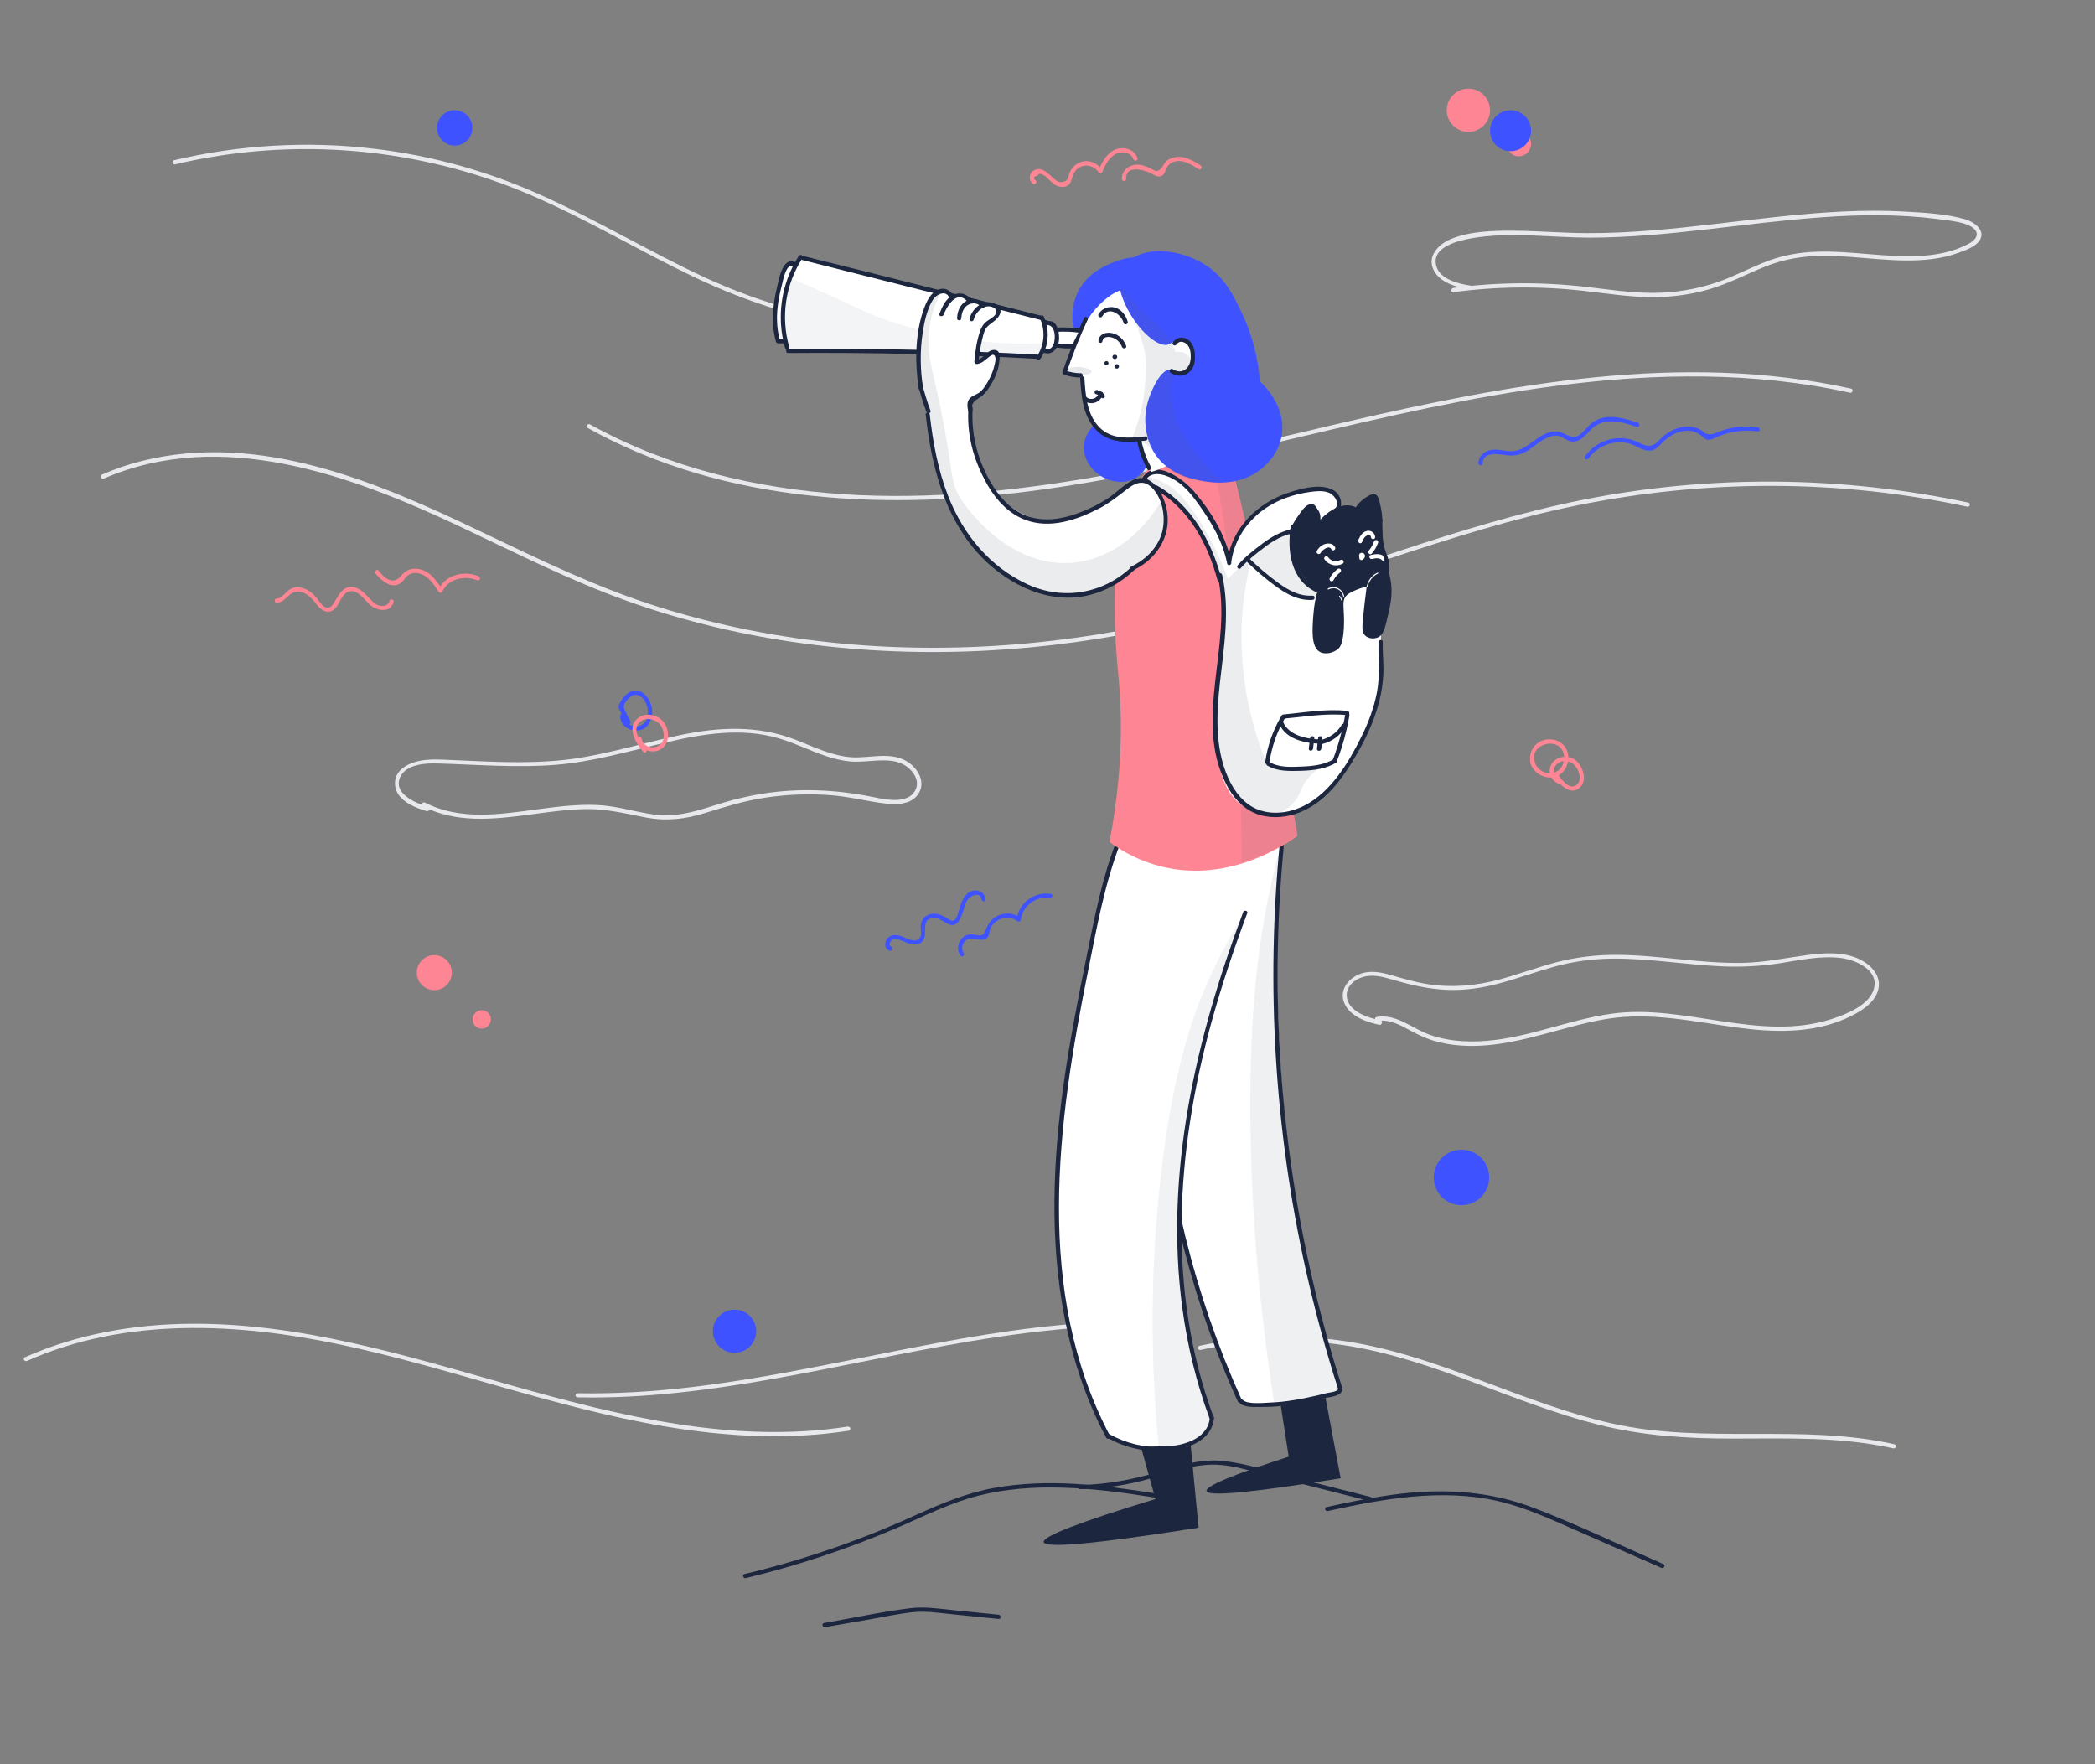 <?xml version="1.0" encoding="UTF-8"?>
<svg xmlns="http://www.w3.org/2000/svg" width="323" height="272" viewBox="0 0 323 272" fill="none">
  <rect x="0" y="0" width="323" height="272" fill="#808080" stroke="none"/>
  <g clip-path="url(#clip0_1492_116334)">
    <path d="M4.167 209.819C19.326 203.068 36.536 203.939 52.438 207.293C69.255 210.842 85.44 217.026 102.41 219.9C111.811 221.49 121.409 222.056 130.875 220.576C131.29 220.51 131.115 219.879 130.701 219.944C113.12 222.666 95.539 218.311 78.722 213.564C62.624 209.013 46.33 203.961 29.404 204.092C20.635 204.157 11.888 205.681 3.839 209.252C3.447 209.427 3.774 209.993 4.167 209.819Z" fill="#E8E9EC"></path>
    <path d="M89.061 215.437C109.608 215.85 129.501 210.167 149.591 206.792C155.458 205.812 161.369 205.028 167.324 204.636C167.739 204.614 167.739 203.961 167.324 203.983C146.755 205.333 126.927 211.474 106.511 213.869C100.731 214.544 94.907 214.914 89.083 214.805C88.625 214.783 88.625 215.437 89.061 215.437Z" fill="#E8E9EC"></path>
    <path d="M185.101 208.12C192.408 206.552 199.977 206.291 207.372 207.423C214.177 208.469 220.699 210.711 227.134 213.107C233.481 215.458 239.785 217.963 246.372 219.639C253.178 221.36 260.093 221.795 267.116 221.795C275.405 221.795 283.759 221.468 291.895 223.298C292.31 223.385 292.484 222.753 292.07 222.666C277.695 219.443 262.797 222.71 248.423 219.443C235.008 216.395 222.75 209.536 209.182 207.075C201.155 205.616 192.91 205.79 184.948 207.489C184.512 207.576 184.687 208.207 185.101 208.12Z" fill="#E8E9EC"></path>
    <path d="M65.961 124.394C64.085 123.828 60.399 122.282 61.773 119.669C62.754 117.796 65.677 117.644 67.488 117.709C73.595 117.883 79.703 118.406 85.81 117.905C91.547 117.426 97.022 115.793 102.606 114.486C108.277 113.136 114.276 112.156 119.99 113.811C122.499 114.53 124.833 115.728 127.298 116.555C128.475 116.947 129.697 117.252 130.94 117.382C132.424 117.535 133.907 117.317 135.368 117.252C136.873 117.187 138.422 117.23 139.709 118.123C140.887 118.929 141.868 120.453 141.105 121.868C140.014 123.915 136.83 123.349 134.997 122.957C129.566 121.825 124.091 121.476 118.573 122.217C115.65 122.609 112.792 123.327 110 124.22C106.99 125.178 104.067 126.027 100.861 125.592C97.873 125.178 95.015 124.22 91.983 124.111C88.951 123.98 85.941 124.372 82.953 124.764C77.151 125.548 70.956 126.55 65.525 123.741C65.154 123.545 64.827 124.111 65.197 124.307C70.28 126.942 76.016 126.332 81.513 125.614C84.392 125.222 87.293 124.808 90.216 124.743C93.423 124.677 96.411 125.418 99.53 126.027C102.715 126.637 105.594 126.31 108.692 125.352C111.767 124.394 114.799 123.458 117.984 122.979C121.277 122.478 124.615 122.347 127.93 122.587C130.875 122.783 133.689 123.567 136.59 123.893C138.313 124.089 140.516 124.024 141.585 122.413C142.806 120.562 141.497 118.406 139.818 117.382C137.266 115.836 134.103 116.925 131.333 116.751C128.279 116.555 125.465 115.14 122.652 114.051C116.806 111.786 110.829 112.069 104.787 113.354C98.396 114.704 92.179 116.773 85.636 117.295C81.862 117.6 78.045 117.535 74.271 117.382C72.308 117.295 70.323 117.208 68.36 117.121C67.139 117.078 65.939 117.056 64.739 117.295C62.885 117.666 60.769 118.754 60.9 120.954C61.053 123.371 63.845 124.481 65.808 125.069C66.179 125.156 66.353 124.525 65.961 124.394Z" fill="#E8E9EC"></path>
    <path d="M226.937 44.065C225.061 43.804 221.986 43.129 221.441 40.995C220.655 38.033 224.887 37.097 226.937 36.727C232.936 35.703 239.087 36.64 245.129 36.64C257.104 36.618 268.905 34.353 280.814 33.504C286.769 33.069 292.767 33.003 298.7 33.765C300.053 33.94 301.471 34.07 302.779 34.462C303.325 34.615 303.935 34.876 304.35 35.268C305.353 36.248 304.372 37.141 303.456 37.62C301.1 38.861 298.417 39.362 295.778 39.471C290.499 39.71 285.242 38.621 279.963 38.817C277.499 38.904 275.077 39.318 272.744 40.167C270.017 41.169 267.487 42.584 264.738 43.521C261.554 44.609 258.195 45.154 254.814 45.154C251.389 45.154 248.008 44.631 244.627 44.239C237.778 43.455 230.907 43.477 224.08 44.392C223.665 44.457 223.665 45.11 224.08 45.045C230.754 44.152 237.516 44.087 244.213 44.849C247.528 45.219 250.844 45.742 254.203 45.807C257.3 45.873 260.419 45.48 263.408 44.631C266.462 43.76 269.254 42.258 272.198 41.082C275.056 39.95 278 39.449 281.054 39.449C286.682 39.405 292.331 40.668 297.959 39.928C299.333 39.754 300.664 39.449 301.972 38.97C302.976 38.599 304.328 38.142 305.048 37.293C306.4 35.66 304.437 34.223 302.976 33.809C300.096 32.96 296.846 32.807 293.858 32.633C290.608 32.437 287.358 32.459 284.108 32.611C270.955 33.243 257.955 35.986 244.758 35.943C241.006 35.943 237.255 35.595 233.503 35.573C230.318 35.551 226.676 35.616 223.687 36.858C221.811 37.641 219.979 39.471 221.026 41.626C222.008 43.651 224.778 44.348 226.785 44.631C227.177 44.762 227.352 44.13 226.937 44.065Z" fill="#E8E9EC"></path>
    <path d="M15.988 73.788C34.18 65.906 54.117 73.266 70.89 81.17C79.441 85.198 87.861 89.51 96.782 92.689C105.529 95.803 114.624 97.959 123.851 99.2C142.37 101.704 161.325 100.594 179.538 96.522C198.624 92.254 216.707 84.502 235.64 79.646C255.337 74.594 275.928 73.505 296.017 76.75C298.46 77.142 300.881 77.599 303.303 78.121C303.717 78.209 303.892 77.577 303.477 77.49C283.977 73.353 263.713 73.157 244.169 77.033C224.625 80.909 206.237 88.835 187.064 93.996C168.458 99.004 149.023 101.029 129.806 99.222C120.252 98.329 110.785 96.478 101.624 93.604C92.158 90.642 83.28 86.331 74.359 82.063C58.239 74.333 40.047 66.493 21.812 71.088C19.697 71.611 17.668 72.329 15.661 73.2C15.29 73.396 15.617 73.962 15.988 73.788Z" fill="#E8E9EC"></path>
    <path d="M90.632 65.993C111.942 77.861 137.31 78.753 160.955 75.443C187.719 71.698 213.501 62.879 240.309 59.439C255.229 57.522 270.454 57.283 285.221 60.549C285.635 60.636 285.81 60.005 285.395 59.918C259.286 54.169 232.5 59.243 206.936 65.187C181.742 71.045 156.265 77.882 130.156 76.206C116.523 75.335 102.956 72.09 90.959 65.427C90.61 65.209 90.283 65.775 90.632 65.993Z" fill="#E8E9EC"></path>
    <path d="M27.004 25.338C45.327 20.983 64.871 22.703 82.146 30.216C90.631 33.896 98.593 38.686 106.925 42.671C115.323 46.678 124.092 49.443 133.34 50.685C143.919 52.1 154.629 51.861 165.23 51.164C165.644 51.142 165.644 50.489 165.23 50.51C155.654 51.142 145.991 51.403 136.438 50.401C126.753 49.378 117.504 46.852 108.67 42.78C100.272 38.882 92.333 34.092 83.891 30.303C75.603 26.514 66.812 24.01 57.76 22.943C47.443 21.702 36.929 22.311 26.83 24.707C26.415 24.794 26.59 25.425 27.004 25.338Z" fill="#E8E9EC"></path>
    <path d="M212.847 157.318C210.927 156.926 207.786 155.946 207.634 153.573C207.546 152.114 208.768 151.047 210.055 150.655C211.604 150.154 213.239 150.611 214.745 151.047C217.493 151.853 220.263 152.506 223.142 152.615C225.825 152.724 228.486 152.332 231.082 151.635C233.874 150.895 236.601 149.893 239.371 149.109C242.294 148.282 245.282 147.846 248.336 147.802C254.16 147.715 259.918 148.761 265.72 149C268.621 149.109 271.479 148.957 274.336 148.521C277.434 148.042 280.596 147.323 283.759 147.694C286.028 147.955 289.67 149.479 288.929 152.397C288.274 154.945 284.654 156.382 282.429 157.101C271.261 160.715 259.744 154.705 248.423 156.295C241.901 157.209 235.75 159.953 229.163 160.476C226.152 160.715 223.055 160.519 220.198 159.452C217.58 158.451 215.224 156.273 212.236 156.796C211.822 156.861 211.996 157.492 212.411 157.427C214.199 157.122 215.77 157.972 217.275 158.799C218.496 159.452 219.718 160.062 221.048 160.454C223.775 161.281 226.698 161.39 229.533 161.129C235.772 160.541 241.639 158.08 247.812 157.079C254.618 155.99 261.314 157.558 268.032 158.451C273.507 159.169 279.375 159.343 284.523 157.057C286.486 156.186 289.103 154.792 289.605 152.484C290.063 150.415 288.471 148.761 286.748 147.911C284.196 146.67 281.12 146.91 278.415 147.28C275.122 147.715 271.915 148.412 268.578 148.456C262.078 148.565 255.665 147.236 249.186 147.215C246.089 147.215 243.014 147.563 240.003 148.347C237.015 149.131 234.114 150.22 231.148 151.025C227.483 152.005 223.797 152.31 220.045 151.722C218.169 151.417 216.402 150.895 214.592 150.372C213.239 149.98 211.778 149.653 210.36 149.958C208.244 150.415 206.325 152.419 207.263 154.662C208.114 156.709 210.709 157.601 212.716 158.015C213.065 158.037 213.239 157.405 212.847 157.318Z" fill="#E8E9EC"></path>
    <path d="M114.974 243.309C123.132 241.349 131.115 238.671 138.815 235.339C142.807 233.597 146.711 231.616 150.965 230.57C155.044 229.547 159.275 229.242 163.485 229.351C168.349 229.46 173.17 230.113 177.968 230.875C178.383 230.941 178.557 230.309 178.143 230.244C169.963 228.959 161.544 227.914 153.32 229.394C149.089 230.157 145.206 231.768 141.323 233.532C137.245 235.383 133.122 237.059 128.89 238.54C124.266 240.151 119.576 241.545 114.799 242.677C114.385 242.764 114.56 243.396 114.974 243.309Z" fill="#1C263F"></path>
    <path d="M166.517 229.591C170.182 229.504 173.803 228.981 177.336 227.957C180.935 226.934 184.491 225.497 188.308 225.867C190.249 226.041 192.147 226.586 194.023 227.065C195.986 227.566 197.927 228.066 199.89 228.567C203.664 229.525 207.416 230.483 211.189 231.441C211.604 231.55 211.778 230.919 211.364 230.81C207.459 229.808 203.555 228.828 199.65 227.827C196.073 226.912 192.409 225.693 188.744 225.257C185.145 224.844 181.742 225.954 178.34 226.999C174.479 228.175 170.552 228.85 166.539 228.959C166.103 228.937 166.103 229.591 166.517 229.591Z" fill="#1C263F"></path>
    <path d="M204.71 232.966C213.283 231.071 222.291 229.438 230.994 231.441C235.313 232.443 239.37 234.359 243.406 236.123C247.637 237.996 251.891 239.847 256.122 241.719C256.515 241.894 256.842 241.327 256.45 241.153C249.819 238.235 243.253 235.078 236.491 232.487C229.947 229.982 223.142 229.482 216.205 230.266C212.279 230.723 208.375 231.485 204.514 232.356C204.121 232.421 204.296 233.053 204.71 232.966Z" fill="#1C263F"></path>
    <path d="M127.211 250.865C129.458 250.473 131.726 250.081 133.973 249.689C136.22 249.297 138.488 248.796 140.757 248.557C142.851 248.339 144.988 248.709 147.061 248.905C149.351 249.145 151.663 249.362 153.953 249.602C154.368 249.645 154.368 248.992 153.953 248.949C151.663 248.709 149.351 248.491 147.061 248.252C144.836 248.034 142.589 247.664 140.342 247.947C135.893 248.491 131.465 249.471 127.037 250.233C126.622 250.321 126.797 250.952 127.211 250.865Z" fill="#1C263F"></path>
    <path d="M66.965 152.658C68.458 152.658 69.669 151.449 69.669 149.958C69.669 148.467 68.458 147.258 66.965 147.258C65.471 147.258 64.26 148.467 64.26 149.958C64.26 151.449 65.471 152.658 66.965 152.658Z" fill="#FE8593"></path>
    <path d="M74.271 158.581C75.054 158.581 75.689 157.947 75.689 157.166C75.689 156.384 75.054 155.75 74.271 155.75C73.488 155.75 72.853 156.384 72.853 157.166C72.853 157.947 73.488 158.581 74.271 158.581Z" fill="#FE8593"></path>
    <path d="M226.392 20.33C228.235 20.33 229.729 18.838 229.729 16.998C229.729 15.158 228.235 13.666 226.392 13.666C224.549 13.666 223.055 15.158 223.055 16.998C223.055 18.838 224.549 20.33 226.392 20.33Z" fill="#FE8593"></path>
    <path d="M234.157 24.097C235.206 24.097 236.055 23.249 236.055 22.202C236.055 21.156 235.206 20.308 234.157 20.308C233.109 20.308 232.26 21.156 232.26 22.202C232.26 23.249 233.109 24.097 234.157 24.097Z" fill="#FE8593"></path>
    <path d="M232.892 23.313C234.639 23.313 236.055 21.899 236.055 20.156C236.055 18.412 234.639 16.998 232.892 16.998C231.146 16.998 229.729 18.412 229.729 20.156C229.729 21.899 231.146 23.313 232.892 23.313Z" fill="#3F52FF"></path>
    <path d="M225.323 185.8C227.684 185.8 229.598 183.889 229.598 181.532C229.598 179.175 227.684 177.264 225.323 177.264C222.962 177.264 221.048 179.175 221.048 181.532C221.048 183.889 222.962 185.8 225.323 185.8Z" fill="#3F52FF"></path>
    <path d="M70.106 22.442C71.611 22.442 72.832 21.223 72.832 19.72C72.832 18.217 71.611 16.998 70.106 16.998C68.6 16.998 67.379 18.217 67.379 19.72C67.379 21.223 68.6 22.442 70.106 22.442Z" fill="#3F52FF"></path>
    <path d="M113.25 208.577C115.094 208.577 116.588 207.086 116.588 205.246C116.588 203.406 115.094 201.914 113.25 201.914C111.407 201.914 109.913 203.406 109.913 205.246C109.913 207.086 111.407 208.577 113.25 208.577Z" fill="#3F52FF"></path>
    <path d="M137.331 145.908C136.873 145.712 137.397 144.906 137.637 144.797C137.92 144.667 138.487 144.841 138.793 144.928C139.273 145.08 139.687 145.342 140.167 145.472C140.69 145.625 141.323 145.668 141.825 145.429C143.57 144.536 141.497 141.531 144.05 141.531C145.446 141.531 146.623 143.6 147.779 142.054C148.194 141.509 148.368 140.812 148.587 140.159C148.761 139.593 148.914 139.005 149.306 138.548C149.764 138.025 151.16 137.503 151.313 138.635C151.357 139.049 152.033 139.049 151.967 138.635C151.858 137.851 151.291 137.328 150.484 137.285C149.524 137.219 148.826 137.938 148.434 138.722C148.15 139.266 148.019 139.876 147.823 140.464C147.692 140.878 147.518 141.596 147.147 141.858C146.754 142.119 146.449 141.836 146.122 141.64C145.271 141.074 144.246 140.638 143.221 141.008C142.283 141.357 141.912 142.162 141.956 143.121C141.956 143.404 142.043 143.752 142.021 144.035C141.868 145.037 141.192 145.08 140.494 144.928C139.796 144.775 139.207 144.34 138.487 144.209C137.724 144.057 136.96 144.253 136.611 145.015C136.328 145.668 136.502 146.322 137.157 146.583C137.549 146.692 137.724 146.06 137.331 145.908Z" fill="#3F52FF"></path>
    <path d="M148.587 146.953C148.26 146.452 148.26 145.821 148.609 145.32C149.11 144.601 149.808 144.71 150.572 144.819C151.139 144.906 151.837 145.015 152.251 144.514C152.535 144.187 152.491 143.796 152.6 143.425C152.753 142.881 153.102 142.402 153.56 142.075C154.52 141.378 155.872 141.27 156.832 142.01C157.072 142.184 157.355 142.075 157.399 141.77C157.661 139.658 159.755 138.09 161.849 138.461C162.263 138.526 162.438 137.894 162.023 137.829C159.471 137.394 157.05 139.223 156.745 141.77C156.941 141.683 157.116 141.618 157.312 141.531C156.418 140.834 155.283 140.66 154.214 141.03C152.993 141.444 152.426 142.249 151.968 143.382C151.75 143.948 151.488 144.296 150.855 144.209C150.506 144.166 150.179 144.079 149.83 144.057C149.328 144.035 148.892 144.166 148.5 144.492C147.671 145.189 147.453 146.387 148.042 147.301C148.26 147.65 148.827 147.323 148.587 146.953Z" fill="#3F52FF"></path>
    <path d="M159.624 27.777C159.253 27.428 159.362 27.21 159.929 27.102C160.169 26.775 160.431 26.71 160.714 26.927C161.107 27.015 161.369 27.363 161.652 27.624C162.001 27.929 162.307 28.277 162.699 28.517C163.245 28.822 163.921 28.953 164.488 28.669C165.186 28.321 165.208 27.624 165.448 26.971C166.102 25.229 168.327 25.055 169.374 26.535C169.505 26.71 169.832 26.775 169.941 26.535C170.356 25.556 170.879 24.445 171.817 23.857C172.755 23.269 174.325 23.334 174.74 24.554C174.871 24.946 175.503 24.772 175.372 24.38C174.958 23.204 173.758 22.681 172.559 22.877C170.901 23.16 169.985 24.815 169.374 26.209C169.57 26.209 169.745 26.209 169.941 26.209C169.178 25.12 167.869 24.532 166.56 25.011C166.015 25.207 165.513 25.599 165.186 26.1C165.011 26.361 164.902 26.644 164.793 26.949C164.728 27.145 164.728 27.385 164.619 27.559C164.335 28.038 163.55 28.234 163.048 27.951C161.98 27.363 160.933 25.49 159.449 26.252C158.62 26.666 158.511 27.842 159.297 28.343C159.667 28.561 159.995 27.994 159.624 27.777Z" fill="#FE8593"></path>
    <path d="M173.628 27.603C173.475 25.425 176.267 26.144 177.379 26.688C177.947 26.971 178.645 27.494 179.255 27.015C179.452 26.862 179.539 26.644 179.626 26.427C179.953 25.708 180.171 25.186 181.044 24.924C182.396 24.532 183.705 25.381 184.796 26.078C185.145 26.296 185.472 25.73 185.123 25.512C183.967 24.794 182.658 23.988 181.24 24.227C180.782 24.293 180.324 24.467 179.953 24.75C179.386 25.164 179.277 25.882 178.71 26.231C178.165 26.557 177.947 26.231 177.401 25.969C177.118 25.839 176.834 25.708 176.529 25.599C175.962 25.403 175.351 25.316 174.762 25.447C173.737 25.686 172.908 26.514 172.973 27.603C172.995 28.016 173.65 28.016 173.628 27.603Z" fill="#FE8593"></path>
    <path d="M236.753 117.796C235.313 114.639 240.766 113.245 241.137 116.555C241.268 117.665 240.657 118.841 239.523 119.146C238.258 119.473 236.905 118.623 236.556 117.404C236.447 116.99 235.815 117.165 235.924 117.578C236.36 119.146 238.083 120.191 239.697 119.778C241.29 119.364 242.075 117.6 241.704 116.076C241.311 114.464 239.632 113.68 238.083 114.094C236.273 114.573 235.422 116.468 236.185 118.166C236.36 118.515 236.927 118.166 236.753 117.796Z" fill="#FE8593"></path>
    <path d="M240.81 120.3C239.632 120.191 239.195 118.624 240.002 117.84C240.679 117.165 241.835 117.208 242.555 117.774C243.296 118.362 244.016 120.082 243.187 120.91C242.096 121.999 240.766 120.235 240.242 119.451C240.002 119.103 239.435 119.429 239.675 119.778C240.439 120.953 242.184 122.804 243.645 121.367C244.801 120.235 243.972 117.948 242.838 117.143C241.682 116.315 239.784 116.598 239.13 117.948C238.476 119.255 239.435 120.823 240.831 120.953C241.224 120.997 241.224 120.344 240.81 120.3Z" fill="#FE8593"></path>
    <path d="M42.665 92.929C43.538 92.885 43.996 92.297 44.606 91.753C46.046 90.468 47.704 91.688 48.62 92.95C49.492 94.148 50.758 94.997 51.87 93.56C52.394 92.885 52.655 91.883 53.375 91.404C54.837 90.424 56.08 92.362 56.996 93.212C58.043 94.17 60.202 94.605 60.682 92.82C60.791 92.406 60.159 92.232 60.05 92.646C59.81 93.582 58.675 93.56 57.999 93.168C57.476 92.863 57.105 92.384 56.691 91.971C56.08 91.317 55.404 90.686 54.487 90.512C52.983 90.25 52.306 91.6 51.63 92.689C51.456 92.994 51.237 93.408 50.91 93.582C50.125 93.996 49.558 93.168 49.144 92.624C48.62 91.883 48.031 91.252 47.18 90.86C46.482 90.533 45.654 90.424 44.934 90.729C44.105 91.078 43.581 92.254 42.643 92.297C42.251 92.297 42.251 92.95 42.665 92.929Z" fill="#FE8593"></path>
    <path d="M57.912 88.443C58.828 89.532 60.464 90.99 61.904 89.793C62.253 89.488 62.449 89.052 62.82 88.748C63.365 88.334 64.085 88.247 64.718 88.443C66.092 88.813 66.899 90.12 67.619 91.23C67.75 91.426 68.077 91.47 68.186 91.23C69.124 89.183 71.632 88.682 73.596 89.466C73.988 89.619 74.163 88.987 73.77 88.835C71.567 87.942 68.666 88.595 67.619 90.882C67.815 90.882 67.99 90.882 68.186 90.882C67.204 89.357 65.961 87.615 63.911 87.681C63.191 87.703 62.537 88.007 62.057 88.53C61.49 89.183 61.01 89.706 60.072 89.423C59.352 89.205 58.828 88.53 58.349 87.964C58.109 87.659 57.651 88.116 57.912 88.443Z" fill="#FE8593"></path>
    <path d="M97.196 111.22C96.913 110.654 96.586 110.066 96.324 109.478C96.04 108.868 96.171 108.629 96.542 108.106C97.022 107.431 97.763 106.821 98.614 107.278C99.225 107.605 99.618 108.345 99.792 108.977C100.097 110.044 99.836 111.568 98.592 111.917C97.567 112.2 96.237 111.568 96.28 110.392C96.28 109.979 95.626 109.979 95.626 110.392C95.582 111.851 97.044 112.766 98.396 112.613C100.054 112.417 100.752 110.675 100.512 109.195C100.272 107.758 98.941 105.928 97.284 106.603C96.477 106.93 95.866 107.779 95.495 108.541C95.277 108.999 95.32 109.02 95.539 109.478C95.888 110.175 96.237 110.871 96.586 111.546C96.826 111.917 97.393 111.59 97.196 111.22Z" fill="#3F52FF"></path>
    <path d="M99.618 115.488C98.789 114.508 97.371 112.592 98.593 111.372C99.465 110.501 101.036 110.828 101.756 111.699C102.497 112.592 102.65 114.334 101.494 114.987C100.512 115.553 99.094 115.009 98.92 113.876C98.855 113.463 98.222 113.637 98.287 114.051C98.549 115.531 100.36 116.228 101.668 115.64C103.261 114.9 103.326 112.701 102.388 111.416C101.494 110.175 99.531 109.739 98.309 110.763C96.543 112.222 98.069 114.617 99.182 115.923C99.422 116.272 99.88 115.814 99.618 115.488Z" fill="#FE8593"></path>
    <path d="M228.595 71.415C228.617 69.498 231.256 70.064 232.391 70.195C233.372 70.304 234.267 70.173 235.139 69.694C236.099 69.194 236.884 68.41 237.822 67.865C238.433 67.495 239.174 67.168 239.894 67.168C240.658 67.19 241.138 67.647 241.814 67.93C243.384 68.562 244.388 67.103 245.369 66.145C247.31 64.251 250.081 65.034 252.349 65.818C252.742 65.949 252.916 65.317 252.524 65.187C250.495 64.49 247.921 63.728 245.914 64.882C244.955 65.426 244.388 66.428 243.515 67.059C242.272 67.952 241.225 66.537 239.916 66.515C237.102 66.472 235.619 69.716 232.783 69.564C231.562 69.498 230.384 69.041 229.206 69.585C228.443 69.934 227.963 70.544 227.941 71.393C227.919 71.828 228.574 71.828 228.595 71.415Z" fill="#3F52FF"></path>
    <path d="M244.911 70.674C246.307 68.693 248.924 67.734 251.28 68.409C252.305 68.714 253.265 69.542 254.399 69.477C255.337 69.411 255.839 68.649 256.471 68.061C257.496 67.125 258.827 66.363 260.267 66.406C261.139 66.428 261.815 66.755 262.492 67.321C262.71 67.517 262.884 67.691 263.19 67.778C263.626 67.887 264.018 67.691 264.411 67.517C265.087 67.212 265.785 66.951 266.505 66.755C267.988 66.384 269.493 66.319 270.998 66.515C271.413 66.559 271.413 65.905 270.998 65.862C269.559 65.666 268.119 65.709 266.701 66.036C266.069 66.188 265.436 66.384 264.825 66.624C264.346 66.82 264.106 66.951 263.56 66.951C262.971 66.951 263.015 66.864 262.622 66.559C260.768 65.143 258.282 65.796 256.602 67.125C256.144 67.473 255.773 67.952 255.337 68.301C254.29 69.128 253.461 68.606 252.392 68.126C251.476 67.713 250.516 67.517 249.513 67.56C247.441 67.647 245.565 68.671 244.387 70.347C244.104 70.696 244.671 71.023 244.911 70.674Z" fill="#3F52FF"></path>
    <path d="M197.469 216.721C197.884 219.334 198.298 221.969 198.691 224.582C190.075 227.369 185.843 229.133 186.018 229.874C186.236 230.788 193.129 230.113 206.696 227.914C205.911 223.776 205.147 219.639 204.362 215.502C202.05 215.894 199.76 216.308 197.469 216.721Z" fill="#1C263F"></path>
    <path d="M178.929 129.228C178.776 132.19 178.558 136.414 178.362 141.531C178.165 146.953 178.056 149.784 178.078 153.268C178.078 154.771 178.143 160.889 178.929 168.772C179.583 175.414 180.608 185.343 184.251 197.559C185.691 202.393 187.915 208.882 191.384 216.286C192.976 216.525 194.852 216.656 196.989 216.569C201.003 216.373 204.253 215.393 206.5 214.478C205.845 212.344 204.929 209.318 203.969 205.681C202.682 200.76 198.974 185.931 197.535 166.007C196.815 155.99 196.553 143.491 197.818 129.119C191.536 129.141 185.232 129.185 178.929 129.228Z" fill="white"></path>
    <path opacity="0.09" d="M197.273 130.905C196.859 132.473 196.313 134.737 195.725 137.481C194.198 144.732 192.627 155.075 192.78 172.561C192.867 183.318 193.631 198.19 196.423 216.155C197.513 216.046 198.626 215.916 199.782 215.741C202.203 215.371 204.45 214.892 206.5 214.348C205.584 211.386 204.319 206.988 203.01 201.631C198.364 182.534 197.055 166.333 196.706 155.642C196.51 149.283 196.51 140.856 197.273 130.905Z" fill="#555C6F"></path>
    <path d="M197.338 129.795C195.157 151.831 196.509 174.194 201.33 195.817C202.704 201.958 204.34 208.011 206.259 214C206.39 214.392 207.023 214.217 206.892 213.825C200.174 192.769 196.814 170.689 196.989 148.587C197.033 142.315 197.382 136.022 197.992 129.773C198.036 129.381 197.382 129.381 197.338 129.795Z" fill="#1C263F"></path>
    <path d="M178.034 149.327C177.227 167.183 179.736 185.147 185.363 202.11C186.934 206.857 188.766 211.517 190.838 216.068C191.013 216.46 191.58 216.112 191.405 215.741C184.098 199.519 179.801 181.99 178.776 164.243C178.492 159.278 178.471 154.313 178.689 149.327C178.711 148.891 178.056 148.913 178.034 149.327Z" fill="#1C263F"></path>
    <path d="M191.1 216.264C191.841 217.092 193.543 216.896 194.546 216.917C196.073 216.939 197.622 216.787 199.127 216.569C200.763 216.329 202.399 215.981 204.013 215.589C204.82 215.393 206.499 215.349 206.914 214.457C207.088 214.087 206.521 213.738 206.347 214.13C206.15 214.587 205.06 214.674 204.645 214.762C204.035 214.914 203.446 215.045 202.835 215.197C201.679 215.458 200.545 215.698 199.388 215.872C198.189 216.068 196.989 216.199 195.789 216.242C194.873 216.286 192.256 216.569 191.58 215.807C191.274 215.48 190.816 215.959 191.1 216.264Z" fill="#1C263F"></path>
    <path d="M172.493 129.097C171.861 130.469 171.01 133.082 170.399 135.39C169.636 138.33 169.44 140.094 169.003 142.663C168.196 147.41 167.651 148.216 166.473 153.42C165.23 158.995 164.663 163.284 164.226 166.703C163.877 169.36 163.245 174.782 162.961 181.793C162.83 184.82 162.765 186.606 162.83 189.066C163.005 196.796 164.248 202.785 164.793 205.136C166.255 211.604 168.393 217.135 170.53 221.62C171.512 222.121 172.995 222.753 174.871 223.166C177.183 223.667 180.149 224.32 182.985 222.883C183.77 222.491 185.559 221.403 186.911 218.833C185.864 215.98 184.577 211.93 183.552 206.965C181.022 194.641 181.938 184.885 182.571 178.745C183.749 167.138 186.453 158.428 191.099 143.403C192.67 138.352 194.066 134.258 195.026 131.536C195.353 129.38 196.116 122.913 192.648 120.213C187.566 116.206 175.722 122.151 172.493 129.097Z" fill="white"></path>
    <path opacity="0.08" d="M191.951 140.682C190.533 142.925 188.57 146.256 186.628 150.459C184.229 155.641 180.695 164.743 178.798 182.882C177.751 192.79 177.053 206.661 178.667 223.406C179.343 223.471 182.222 223.711 184.687 221.729C185.952 220.706 186.607 219.53 186.934 218.79C185.865 215.85 184.491 211.539 183.444 206.204C180.346 190.656 182.288 178.157 183.727 169.447C184.905 162.174 187.195 152.136 191.951 140.682Z" fill="#555C6F"></path>
    <path d="M175.918 223.123C176.66 225.78 177.401 228.458 178.143 231.115C166.451 234.664 160.715 236.885 160.911 237.756C161.129 238.758 169.091 238.017 184.796 235.535C184.381 231.267 183.967 227.021 183.574 222.753C181 222.862 178.448 222.992 175.918 223.123Z" fill="#1C263F"></path>
    <path d="M172.253 129.358C169.941 135.194 168.763 141.378 167.52 147.519C166.211 153.943 164.946 160.366 164.03 166.855C162.329 178.875 161.805 191.178 164.139 203.155C165.382 209.6 167.476 215.872 170.552 221.664C170.748 222.034 171.315 221.707 171.119 221.337C159.449 199.192 162.983 173.279 167.738 149.783C169.112 142.968 170.334 136.022 172.908 129.532C173.039 129.141 172.406 128.966 172.253 129.358Z" fill="#1C263F"></path>
    <path d="M191.666 140.638C184.359 160.083 179.473 180.988 182.309 201.826C183.094 207.575 184.468 213.215 186.475 218.659C186.627 219.051 187.26 218.877 187.107 218.485C179.844 198.909 181.327 177.438 186.78 157.601C188.351 151.918 190.227 146.321 192.299 140.79C192.451 140.398 191.819 140.246 191.666 140.638Z" fill="#1C263F"></path>
    <path d="M170.618 221.642C173.693 223.341 177.227 224.059 180.717 223.602C183.574 223.21 186.89 221.903 187.173 218.615C187.217 218.202 186.562 218.202 186.519 218.615C186.213 222.034 182.069 222.949 179.255 223.079C176.354 223.21 173.497 222.491 170.967 221.076C170.574 220.88 170.247 221.446 170.618 221.642Z" fill="#1C263F"></path>
    <path d="M176.987 72.351C176.398 73.048 175.569 74.115 174.784 75.53C172.101 80.234 171.926 84.85 171.883 88.9C171.839 94.801 171.795 97.763 172.428 104.186C173.017 110.196 173.17 118.819 171.054 129.816C172.951 131.21 175.722 132.821 179.342 133.67C189.769 136.109 198.407 130.034 200.043 128.858C197.97 116.729 196.836 107.017 196.182 100.202C195.767 95.89 194.24 89.619 191.208 77.054C190.292 73.222 189.354 69.564 186.519 68.519C182.593 67.038 177.772 71.589 176.987 72.351Z" fill="#FE8593"></path>
    <path opacity="0.1" d="M186.409 68.823C186.758 70.239 187.26 72.373 187.762 75.007C188.416 78.404 189.288 83.543 189.899 91.186C190.532 99.069 191.252 113.855 191.47 132.973C192.953 132.538 194.742 131.885 196.639 130.839C197.904 130.143 198.995 129.402 199.911 128.705C199.758 127.029 199.475 124.481 199.017 121.411C198.428 117.556 197.839 114.878 197.555 113.55C196.857 110.109 196.072 104.97 195.985 97.828C195.091 94.039 194.414 90.991 193.956 88.966C192.691 83.217 192.32 81.105 191.361 77.621C190.401 74.115 189.397 71.328 188.765 69.651C187.98 69.346 187.194 69.085 186.409 68.823Z" fill="#555C6F"></path>
    <path d="M176.965 74.442C177.161 74.834 177.488 74.964 178.208 75.313C178.819 75.618 179.408 75.988 180.018 76.249C181.894 77.055 184.097 80.626 184.446 81.192C185.777 83.348 187.326 85.874 188.22 89.532C188.46 90.49 189.005 92.972 188.373 101.356C187.696 109.957 186.824 111.155 187.5 115.445C188.002 118.558 188.634 122.282 191.71 124.307C194.567 126.18 197.861 125.526 198.537 125.396C202.682 124.59 205.037 121.389 207.328 118.275C210.818 113.55 212.148 108.825 212.715 106.081C212.977 104.796 212.933 101.029 212.868 93.517C212.781 85.765 212.65 83.086 210.621 80.822C209.247 79.297 207.568 78.579 206.411 78.209C206.499 77.73 206.521 77.011 206.128 76.401C205.386 75.269 203.619 75.291 202.485 75.313C197.621 75.443 194 78.71 193.826 78.862C190.794 81.671 189.899 85.112 189.616 86.549C189.005 83.849 188.002 81.78 187.216 80.452C186.54 79.297 185.537 78.122 183.508 75.726C181.916 73.854 181.153 73.135 179.953 72.743C179.691 72.656 177.706 72.068 177.052 72.961C176.746 73.375 176.746 74.006 176.965 74.442Z" fill="white"></path>
    <path opacity="0.11" d="M176.812 73.636C176.943 73.397 178.405 73.941 178.557 74.006C180.717 74.834 182.636 76.554 185.101 80.539C186.366 82.586 187.958 85.482 189.311 89.249C190.271 88.269 191.078 87.463 191.71 86.854C191.71 86.854 194.044 84.611 197.818 82.433C198.188 82.216 198.647 81.954 198.974 82.15C199.65 82.52 198.93 84.328 199.126 86.004C199.279 87.267 200.021 89.009 202.835 90.947C202.9 91.318 202.922 91.84 202.616 92.189C202.006 92.864 200.435 92.319 199.628 92.036C198.319 91.579 195.789 90.381 192.801 86.876C192.517 88.008 192.146 89.619 191.863 91.601C191.601 93.321 190.881 99.048 192.081 106.408C192.561 109.326 193.455 113.224 195.287 117.666C196.094 118.014 197.12 118.341 198.341 118.537C200.893 118.929 203.009 118.428 204.231 118.036C203.511 118.384 202.529 118.972 201.678 119.996C200.653 121.237 200.631 122.173 199.781 123.327C199.214 124.111 198.188 125.091 196.291 125.788C195.702 125.723 194.808 125.57 193.826 125.135C190.838 123.806 189.485 120.997 188.875 119.691C188.067 117.927 186.824 114.356 188.002 102.271C188.678 95.368 189.42 93.212 188.286 89.271C187.413 86.244 185.908 83.74 185.385 82.891C184.447 81.366 182.767 78.644 179.713 76.14C178.274 74.921 176.681 73.919 176.812 73.636Z" fill="#555C6F"></path>
    <path d="M201.133 78.514C200.741 79.037 200.239 79.799 199.846 80.8C199.628 81.388 199.105 82.76 199.236 84.502C199.475 87.964 201.962 90.077 202.42 90.447C202.726 90.686 202.987 90.882 203.162 90.991C202.9 91.884 202.595 93.212 202.486 94.845C202.311 97.153 202.137 99.745 203.489 100.507C204.361 100.986 205.67 100.659 206.39 99.963C206.565 99.788 207.066 99.244 207.197 96.783C207.35 93.865 206.739 92.646 207.612 91.797C207.982 91.405 208.615 91.165 209.16 90.926C209.771 90.665 210.316 90.534 210.709 90.447C210.469 92.232 210.294 93.822 210.164 95.107C210.011 96.696 209.945 97.502 210.491 98.003C210.992 98.46 211.821 98.547 212.454 98.264C213.283 97.894 213.545 96.871 214.003 94.824C214.373 93.212 214.679 91.862 214.482 90.033C214.373 89.097 214.177 88.335 214.003 87.812C213.959 87.442 213.85 86.897 213.675 86.266C213.305 85.003 212.956 84.633 212.737 83.827C212.41 82.673 212.781 82.107 212.868 80.8C212.956 79.777 212.868 78.318 212.127 76.489C211.843 76.51 211.254 76.554 210.643 76.968C209.902 77.447 209.596 78.144 209.487 78.383C208.92 78.253 207.895 78.122 206.717 78.448C204.689 78.993 203.62 80.495 203.336 80.953C203.903 79.712 203.424 78.492 202.66 78.187C202.006 77.904 201.22 78.47 201.133 78.514Z" fill="#1C263F"></path>
    <path d="M203.598 85.264C203.816 84.85 204.907 83.936 205.278 84.698C205.452 85.068 206.019 84.742 205.845 84.371C205.605 83.871 205.016 83.718 204.492 83.827C203.86 83.936 203.336 84.371 203.031 84.938C202.835 85.308 203.402 85.634 203.598 85.264Z" fill="white"></path>
    <path d="M209.989 83.588C210.12 83.305 210.25 82.978 210.469 82.76C210.687 82.542 211.341 82.303 211.363 82.804C211.385 83.217 212.039 83.217 212.017 82.804C211.974 82.172 211.428 81.758 210.796 81.846C210.076 81.976 209.705 82.629 209.422 83.239C209.247 83.631 209.814 83.98 209.989 83.588Z" fill="white"></path>
    <path d="M210.164 85.656C210.164 85.678 210.164 85.7 210.164 85.722C210.12 85.765 210.077 85.809 210.055 85.83C209.946 85.896 209.771 85.83 209.793 85.7C209.793 85.7 209.793 85.634 209.815 85.656L209.749 85.722C209.902 85.722 210.055 85.722 210.207 85.722C210.186 85.7 210.186 85.7 210.164 85.678C210.186 85.7 210.186 85.7 210.186 85.7C210.164 85.678 210.186 85.678 210.186 85.722C210.207 85.852 210.142 85.939 209.968 86.005C209.902 85.983 209.858 85.983 209.793 85.961C209.706 85.918 209.728 85.787 209.749 85.722C209.771 85.7 209.749 85.7 209.728 85.743C209.749 85.722 209.749 85.722 209.728 85.743C209.575 85.852 209.509 86.026 209.618 86.201C209.706 86.331 209.924 86.418 210.077 86.309C210.229 86.201 210.382 86.048 210.404 85.83C210.404 85.591 210.229 85.373 209.989 85.373C209.749 85.373 209.575 85.526 209.553 85.765C209.531 85.939 209.64 86.092 209.749 86.201C209.88 86.331 210.077 86.309 210.207 86.201C210.491 85.983 210.556 85.526 210.229 85.308C210.077 85.221 209.88 85.199 209.728 85.286C209.531 85.395 209.509 85.656 209.553 85.852C209.575 86.026 209.793 86.114 209.946 86.07C210.12 86.005 210.186 85.83 210.164 85.656Z" fill="white"></path>
    <path d="M206.673 86.331C206.041 86.701 205.19 86.527 204.775 85.918C204.536 85.569 203.968 85.896 204.208 86.244C204.841 87.137 206.041 87.442 207.022 86.897C207.371 86.68 207.044 86.114 206.673 86.331Z" fill="white"></path>
    <path d="M206.193 87.747C205.713 88.117 205.299 88.596 205.015 89.14C204.819 89.51 205.386 89.837 205.582 89.467C205.844 88.966 206.215 88.552 206.673 88.204C206.804 88.095 206.782 87.856 206.673 87.747C206.52 87.616 206.324 87.638 206.193 87.747Z" fill="white"></path>
    <path d="M211.494 85.351C211.93 84.85 212.258 84.284 212.476 83.653C212.607 83.261 211.974 83.087 211.843 83.478C211.669 84.001 211.385 84.48 211.036 84.894C210.774 85.221 211.232 85.678 211.494 85.351Z" fill="white"></path>
    <path d="M211.537 86.179C212.061 86.07 212.672 85.939 213.086 86.375C213.37 86.68 213.828 86.222 213.544 85.918C212.955 85.286 212.105 85.395 211.341 85.569C210.948 85.635 211.123 86.266 211.537 86.179Z" fill="white"></path>
    <path d="M176.703 73.941C177.706 72.373 180.084 73.309 181.284 74.093C182.723 75.008 183.814 76.38 184.796 77.751C186.78 80.517 188.547 83.522 189.202 86.897C189.289 87.311 189.921 87.137 189.834 86.723C189.071 82.695 186.715 78.819 184.054 75.726C182.505 73.941 178.121 70.566 176.136 73.636C175.918 73.963 176.485 74.311 176.703 73.941Z" fill="#1C263F"></path>
    <path d="M178.056 75.422C183.291 78.361 186.235 83.871 187.719 89.489C187.828 89.902 188.46 89.728 188.351 89.314C186.824 83.544 183.749 77.861 178.383 74.856C178.012 74.638 177.685 75.204 178.056 75.422Z" fill="#1C263F"></path>
    <path d="M189.834 86.614C190.379 82.76 192.844 79.537 196.225 77.686C197.97 76.728 199.911 76.14 201.896 75.857C202.834 75.727 203.925 75.596 204.841 75.944C205.844 76.314 206.804 77.904 205.539 78.623C205.168 78.819 205.495 79.385 205.866 79.189C207.262 78.405 206.913 76.402 205.692 75.639C203.794 74.442 200.653 75.291 198.712 75.944C193.913 77.49 189.943 81.366 189.223 86.484C189.136 86.854 189.768 87.028 189.834 86.614Z" fill="#1C263F"></path>
    <path d="M191.295 87.594C192.364 86.353 193.717 85.308 195.025 84.328C196.29 83.37 197.643 82.586 199.213 82.237C199.628 82.15 199.453 81.519 199.039 81.606C197.425 81.976 196.007 82.782 194.698 83.762C193.346 84.785 191.95 85.852 190.837 87.137C190.554 87.442 191.012 87.921 191.295 87.594Z" fill="#1C263F"></path>
    <path d="M199.301 82.303C199.759 81.257 200.348 80.256 201.068 79.363C201.199 79.21 201.352 78.949 201.526 78.84C201.679 78.557 201.875 78.535 202.159 78.797C202.508 78.797 202.66 78.927 202.66 79.232C202.9 79.69 202.922 80.474 203.009 80.996C203.097 81.41 203.729 81.236 203.642 80.822C203.467 79.994 203.249 77.033 201.679 77.839C201.068 78.144 200.61 78.906 200.217 79.428C199.628 80.234 199.149 81.083 198.734 81.976C198.56 82.346 199.127 82.695 199.301 82.303Z" fill="#1C263F"></path>
    <path d="M203.511 81.192C204.624 79.755 206.892 77.773 208.833 78.84C209.204 79.036 209.531 78.47 209.161 78.274C206.914 77.077 204.384 79.036 203.031 80.735C202.791 81.061 203.249 81.519 203.511 81.192Z" fill="#1C263F"></path>
    <path d="M209.466 78.731C209.771 78.252 211.189 76.532 211.8 76.989C212.127 77.229 212.192 78.078 212.28 78.47C212.41 79.08 212.454 79.69 212.476 80.321C212.498 80.735 213.152 80.735 213.13 80.321C213.108 79.45 212.999 78.601 212.781 77.752C212.65 77.272 212.541 76.358 211.974 76.206C211.451 76.075 210.731 76.576 210.338 76.859C209.749 77.272 209.291 77.795 208.92 78.405C208.68 78.753 209.248 79.08 209.466 78.731Z" fill="#1C263F"></path>
    <path d="M192.146 86.527C193.651 87.986 195.243 89.336 196.945 90.555C198.624 91.753 200.26 92.602 202.376 92.493C202.79 92.472 202.79 91.818 202.376 91.84C200.217 91.949 198.624 90.991 196.945 89.772C195.396 88.639 193.956 87.398 192.582 86.07C192.299 85.787 191.841 86.244 192.146 86.527Z" fill="#1C263F"></path>
    <path d="M187.74 88.77C190.118 99.309 183.923 110.828 189.049 120.91C190.009 122.805 191.47 124.525 193.477 125.374C195.44 126.202 197.709 126.136 199.737 125.483C204.231 124.046 207.132 119.887 209.357 115.967C210.774 113.507 211.952 110.872 212.65 108.106C212.999 106.734 213.217 105.297 213.283 103.882C213.348 102.249 213.13 100.616 213.196 98.982C213.217 98.569 212.563 98.569 212.541 98.982C212.454 101.639 212.803 104.165 212.279 106.8C211.821 109.151 210.971 111.438 209.902 113.572C207.917 117.578 205.234 122.086 201.111 124.198C198.974 125.287 196.335 125.701 194.044 124.851C191.798 124.024 190.314 122.042 189.355 119.93C187.304 115.336 187.544 110.11 188.089 105.232C188.7 99.701 189.66 94.105 188.417 88.574C188.264 88.204 187.631 88.356 187.74 88.77Z" fill="#1C263F"></path>
    <path d="M197.447 110.567C196.225 112.701 195.418 115.009 195.069 117.448C195.004 117.862 195.636 118.036 195.702 117.622C196.051 115.227 196.814 112.984 198.014 110.894C198.232 110.545 197.665 110.219 197.447 110.567Z" fill="#1C263F"></path>
    <path d="M197.862 110.807C201.09 110.523 204.493 109.914 207.721 110.262C208.135 110.306 208.135 109.652 207.721 109.609C204.493 109.239 201.09 109.87 197.862 110.153C197.447 110.197 197.447 110.85 197.862 110.807Z" fill="#1C263F"></path>
    <path d="M195.396 118.036C196.989 118.972 198.843 118.885 200.631 118.841C202.507 118.776 204.383 118.558 206.019 117.579C206.39 117.361 206.041 116.795 205.692 117.012C204.143 117.949 202.398 118.123 200.631 118.188C198.974 118.254 197.229 118.362 195.723 117.491C195.374 117.274 195.047 117.84 195.396 118.036Z" fill="#1C263F"></path>
    <path d="M207.415 110.11C207.001 112.505 206.368 114.813 205.518 117.078C205.365 117.47 205.998 117.644 206.15 117.252C207.023 114.987 207.655 112.658 208.048 110.284C208.113 109.87 207.481 109.696 207.415 110.11Z" fill="#1C263F"></path>
    <path d="M197.272 111.699C198.341 114.051 201.373 114.639 203.707 114.661C204.121 114.661 204.121 114.007 203.707 114.007C201.613 113.964 198.799 113.485 197.839 111.351C197.665 110.981 197.098 111.329 197.272 111.699Z" fill="#1C263F"></path>
    <path d="M201.984 113.812C201.918 114.356 201.853 114.9 201.787 115.423C201.744 115.837 202.398 115.837 202.442 115.423C202.507 114.879 202.572 114.334 202.638 113.812C202.682 113.398 202.027 113.398 201.984 113.812Z" fill="#1C263F"></path>
    <path d="M203.227 113.812C203.162 114.356 203.096 114.9 203.053 115.445C203.009 115.859 203.664 115.859 203.707 115.445C203.773 114.9 203.838 114.356 203.882 113.812C203.925 113.398 203.271 113.398 203.227 113.812Z" fill="#1C263F"></path>
    <path d="M203.794 114.726C205.343 114.378 206.63 113.42 207.437 112.069C207.655 111.699 207.088 111.373 206.87 111.743C206.128 112.962 204.994 113.768 203.62 114.095C203.205 114.203 203.38 114.835 203.794 114.726Z" fill="#1C263F"></path>
    <path d="M199.017 81.127C198.363 84.981 199.082 89.576 203.031 91.339C203.401 91.514 203.75 90.948 203.358 90.773C199.671 89.118 199.039 84.872 199.65 81.301C199.715 80.887 199.082 80.713 199.017 81.127Z" fill="#1C263F"></path>
    <path d="M212.432 80.082C212.476 81.323 212.454 82.586 212.628 83.805C212.803 85.133 214.003 86.614 213.37 87.943C213.196 88.313 213.763 88.661 213.937 88.269C214.504 87.072 214.003 86.07 213.588 84.894C213.043 83.391 213.174 81.65 213.108 80.06C213.065 79.646 212.41 79.646 212.432 80.082Z" fill="#1C263F"></path>
    <path d="M204.82 90.882C205.779 90.381 206.87 90.904 207.088 91.949C207.11 92.058 207.263 92.014 207.241 91.906C206.979 90.751 205.779 90.185 204.732 90.73C204.645 90.795 204.732 90.948 204.82 90.882Z" fill="white"></path>
    <path d="M206.477 91.993C206.63 92.167 206.739 92.363 206.804 92.581C206.848 92.69 207.001 92.646 206.957 92.537C206.87 92.298 206.739 92.08 206.586 91.884C206.521 91.797 206.39 91.927 206.477 91.993Z" fill="white"></path>
    <path d="M210.862 90.469C211.058 89.576 211.625 88.835 212.454 88.422C212.541 88.378 212.476 88.226 212.367 88.291C211.494 88.705 210.905 89.489 210.709 90.425C210.687 90.534 210.84 90.577 210.862 90.469Z" fill="white"></path>
    <path d="M172.45 44.305C170.944 45.067 169.679 46.504 169.112 47.136C167.716 48.725 166.996 50.206 166.211 51.861C165.557 53.211 164.793 55.127 164.183 57.522C165.033 57.675 165.884 57.805 166.735 57.958C166.691 58.785 166.691 60.005 167.018 61.442C167.324 62.748 167.825 64.839 169.57 66.298C171.97 68.345 175.154 67.844 175.743 67.757C175.787 68.78 176.005 70.239 176.834 71.742C177.052 72.112 177.27 72.46 177.488 72.765C178.688 72.417 180.542 71.698 182.352 70.217C186.977 66.494 187.609 60.941 187.806 59.33C188.089 56.847 188.634 52.166 185.559 48.29C182.352 44.283 176.267 42.389 172.45 44.305Z" fill="white"></path>
    <path d="M167.978 48.834C168.589 47.919 169.767 46.569 171.097 45.633C173.235 44.13 174.195 44.762 175.285 43.434C176.071 42.476 176.572 40.908 175.983 40.167C175.046 38.992 171.708 40.407 171.272 40.603C170.312 41.017 167.149 42.345 165.884 45.698C164.837 48.507 165.535 51.578 166.015 51.643C166.146 51.665 166.233 51.447 166.931 50.38C167.258 49.836 167.629 49.335 167.978 48.834Z" fill="#3F52FF"></path>
    <path d="M172.733 42.28C172.558 42.846 172.297 43.978 173.169 46.199C174.718 50.184 178.339 53.755 180.149 53.102C180.542 52.95 180.956 52.558 181.742 52.514C181.938 52.514 182.723 52.471 183.334 52.95C184.294 53.712 184.337 55.367 183.705 56.434C183.596 56.63 183.007 57.522 182.112 57.588C181.327 57.653 181.065 57.043 180.433 57C178.884 56.913 177.554 60.31 177.379 60.767C177.03 61.638 176.179 63.903 176.79 66.799C176.921 67.43 177.226 68.758 178.164 70.13C180.193 73.07 183.596 73.789 184.861 74.05C186.104 74.311 190.837 75.291 194.524 72.243C195.113 71.763 197.054 70.109 197.577 67.299C198.472 62.553 194.48 59.003 194.24 58.807C194.066 56.347 193.477 52.427 191.404 48.137C190.096 45.415 188.874 42.911 186.104 41.017C182.461 38.556 177.161 37.859 174.391 39.993C174.107 40.255 173.169 40.995 172.733 42.28Z" fill="#3F52FF"></path>
    <path d="M168.589 65.645C168.262 65.971 167.303 66.973 167.128 68.541C166.888 70.718 168.35 72.221 168.655 72.526C170.247 74.159 172.908 74.812 174.828 73.832C174.981 73.767 176.66 72.874 176.726 71.589C176.747 71.023 176.442 70.74 176.006 69.477C175.722 68.65 175.548 67.975 175.417 67.517C174.828 67.713 173.824 67.975 172.581 67.8C170.356 67.517 168.982 66.08 168.589 65.645Z" fill="#3F52FF"></path>
    <path opacity="0.12" d="M172.951 44.196C172.973 44.871 173.06 45.873 173.518 46.94C173.824 47.658 174.129 48.094 174.369 48.442C175.285 49.836 175.59 51.142 176.07 52.601C176.834 54.866 176.703 56.76 176.55 59.112C176.419 61.072 175.983 64.055 174.565 67.517C175.154 67.692 176.005 68.04 176.921 68.65C178.601 69.782 179.364 71.132 179.844 71.763C180.825 73.048 183.007 74.398 188.264 74.311C187.74 73.789 186.998 73.005 186.191 72.046C184.294 69.825 182.636 67.887 181.654 65.536C181.087 64.186 180.215 61.42 180.891 57.413C181.502 57.718 182.221 57.697 182.789 57.326C183.378 56.934 183.748 56.151 183.552 55.432C183.312 54.605 182.309 54.038 181.284 54.3C181.065 53.755 180.716 52.971 180.149 52.122C179.255 50.794 178.317 49.966 177.968 49.661C176.856 48.703 175.241 47.07 172.951 44.196Z" fill="#555C6F"></path>
    <path opacity="0.14" d="M164.423 57.13C164.445 56.782 165.557 56.499 166.495 56.564C167.324 56.629 168.305 57 168.284 57.326C168.262 57.631 167.346 57.871 166.67 57.892C165.623 57.936 164.423 57.479 164.423 57.13Z" fill="#555C6F"></path>
    <path d="M167.128 49.03C165.884 51.752 164.772 54.517 163.812 57.348C163.747 57.522 163.878 57.697 164.03 57.74C164.881 58.067 165.732 58.219 166.626 58.197C167.04 58.197 167.04 57.544 166.626 57.544C165.775 57.544 164.99 57.392 164.205 57.108C164.27 57.239 164.358 57.37 164.423 57.501C165.361 54.713 166.43 51.991 167.673 49.335C167.869 48.986 167.302 48.638 167.128 49.03Z" fill="#1C263F"></path>
    <path d="M166.539 58.328C166.713 61.137 166.975 64.251 169.069 66.363C171.076 68.41 173.977 68.236 176.616 67.931C177.03 67.888 177.03 67.234 176.616 67.278C174.173 67.561 171.403 67.8 169.527 65.906C167.564 63.924 167.367 60.963 167.193 58.328C167.171 57.914 166.517 57.914 166.539 58.328Z" fill="#1C263F"></path>
    <path d="M175.329 67.996C175.613 69.52 176.136 70.979 176.878 72.329C177.074 72.7 177.641 72.373 177.445 72.003C176.725 70.674 176.245 69.303 175.962 67.822C175.896 67.408 175.264 67.582 175.329 67.996Z" fill="#1C263F"></path>
    <path d="M166.975 61.66C168.044 62.596 169.637 62.16 170.051 60.789C170.182 60.375 169.549 60.222 169.418 60.614C169.157 61.486 168.131 61.812 167.455 61.181C167.128 60.919 166.67 61.377 166.975 61.66Z" fill="#1C263F"></path>
    <path d="M168.982 60.767C169.331 60.854 169.593 61.05 169.811 61.311C169.92 61.442 170.16 61.42 170.269 61.311C170.4 61.181 170.378 60.985 170.269 60.854C169.985 60.506 169.593 60.244 169.157 60.135C168.764 60.026 168.589 60.658 168.982 60.767Z" fill="#1C263F"></path>
    <path d="M169.964 52.623C170.138 51.708 171.272 51.883 171.883 52.209C172.407 52.492 172.778 52.95 172.996 53.494C173.148 53.886 173.781 53.712 173.628 53.32C173.279 52.383 172.559 51.643 171.556 51.382C170.64 51.142 169.549 51.425 169.353 52.449C169.266 52.862 169.898 53.037 169.964 52.623Z" fill="#1C263F"></path>
    <path d="M169.941 48.769C170.923 47.136 172.842 48.398 173.235 49.77C173.344 50.184 173.977 50.01 173.868 49.596C173.584 48.594 172.886 47.658 171.817 47.397C170.858 47.179 169.876 47.593 169.374 48.42C169.156 48.812 169.723 49.139 169.941 48.769Z" fill="#1C263F"></path>
    <path d="M170.595 56.325C171.01 56.325 171.01 55.672 170.595 55.672C170.181 55.672 170.159 56.325 170.595 56.325Z" fill="#1C263F"></path>
    <path d="M171.839 55.345C171.861 55.345 171.904 55.345 171.926 55.345C172.101 55.345 172.253 55.192 172.253 55.018C172.253 54.844 172.101 54.692 171.926 54.692C171.904 54.692 171.861 54.692 171.839 54.692C171.664 54.692 171.512 54.844 171.512 55.018C171.512 55.214 171.664 55.345 171.839 55.345Z" fill="#1C263F"></path>
    <path d="M171.861 56.455C171.861 56.477 171.861 56.499 171.861 56.52C171.861 56.934 172.516 56.934 172.516 56.52C172.516 56.499 172.516 56.477 172.516 56.455C172.516 56.041 171.861 56.041 171.861 56.455C171.861 56.477 171.861 56.499 171.861 56.52C171.861 56.934 172.516 56.934 172.516 56.52C172.516 56.499 172.516 56.477 172.516 56.455C172.516 56.041 171.861 56.041 171.861 56.455Z" fill="#1C263F"></path>
    <path d="M181.371 53.124C181.96 52.275 182.963 52.819 183.312 53.516C183.596 54.06 183.596 54.713 183.574 55.301C183.486 56.782 182.243 57.827 180.804 56.913C180.455 56.673 180.127 57.239 180.476 57.479C181.327 58.045 182.418 58.11 183.268 57.457C184.141 56.782 184.294 55.672 184.228 54.626C184.163 53.625 183.77 52.514 182.723 52.144C181.981 51.883 181.24 52.166 180.804 52.797C180.585 53.124 181.153 53.45 181.371 53.124Z" fill="#1C263F"></path>
    <path d="M122.696 40.69C122.238 40.69 121.78 40.711 121.343 40.711C120.602 42.148 120.187 43.455 119.947 44.413C119.249 47.222 119.424 49.552 119.555 50.684C119.642 51.447 119.773 52.078 119.882 52.514C120.275 52.514 120.667 52.514 121.06 52.514C121.213 53.036 121.365 53.559 121.518 54.081C125.204 54.06 128.236 54.06 130.352 54.081C143.178 54.19 152.121 54.691 154.193 54.8C156.789 54.952 158.904 55.105 160.213 55.192C160.257 54.386 160.475 54.103 160.671 54.016C161.02 53.864 161.326 54.234 161.784 54.147C162.264 54.06 162.569 53.559 162.765 53.102C163.158 53.297 163.878 53.559 164.728 53.428C164.925 53.406 165.099 53.341 165.252 53.297C165.623 52.557 165.994 51.817 166.364 51.076C165.841 50.902 165.099 50.75 164.205 50.75C163.703 50.75 163.267 50.815 162.896 50.88C162.853 50.772 162.504 49.792 161.587 49.574C161.304 49.509 161.064 49.53 160.868 49.574C160.737 49.334 160.606 49.095 160.475 48.855C159.951 48.768 159.144 48.638 158.185 48.463C150.398 47.048 144.966 45.328 140.822 44.087C136.852 42.889 131.072 41.256 123.656 39.448C123.35 39.862 123.023 40.276 122.696 40.69Z" fill="white"></path>
    <path opacity="0.07" d="M119.62 49.138C119.816 49.095 120.035 49.596 120.274 49.53C120.667 49.443 120.58 48.071 120.667 47.048C120.733 46.068 121.016 44.653 121.976 42.932C122.608 43.194 123.568 43.607 124.724 44.108C128.89 45.916 131.77 47.309 132.642 47.701C138.401 50.38 144.726 51.577 146.319 51.882C149.939 52.579 154.956 53.188 160.977 52.927C160.715 53.646 160.453 54.364 160.191 55.083C159.188 55.061 157.727 55.061 155.938 55.018C148.26 54.865 142.894 54.626 139.818 54.495C135.478 54.321 129.261 54.147 121.409 54.168C121.321 53.58 121.234 52.992 121.147 52.405C120.645 52.492 120.144 52.579 119.642 52.666C119.315 49.944 119.402 49.182 119.62 49.138Z" fill="#555C6F"></path>
    <path d="M123.154 39.47C120.427 43.673 119.664 48.899 121.06 53.711C121.169 54.125 121.801 53.95 121.692 53.537C120.34 48.877 121.081 43.869 123.721 39.797C123.961 39.426 123.394 39.1 123.154 39.47Z" fill="#1C263F"></path>
    <path d="M123.721 40.102C136.002 43.194 148.26 46.286 160.541 49.356C160.955 49.465 161.13 48.834 160.715 48.725C148.435 45.633 136.176 42.54 123.896 39.47C123.503 39.361 123.329 39.993 123.721 40.102Z" fill="#1C263F"></path>
    <path d="M121.518 54.43C134.322 54.321 147.126 54.626 159.908 55.322C160.322 55.344 160.322 54.691 159.908 54.669C147.126 53.972 134.322 53.668 121.518 53.776C121.103 53.776 121.103 54.43 121.518 54.43Z" fill="#1C263F"></path>
    <path d="M160.344 49.117C161.217 51.055 161.02 53.254 159.821 55.018C159.581 55.366 160.148 55.693 160.388 55.344C161.718 53.385 161.893 50.946 160.911 48.79C160.737 48.42 160.17 48.746 160.344 49.117Z" fill="#1C263F"></path>
    <path d="M160.999 49.966C161.239 50.14 161.413 50.075 161.697 50.14C162.242 50.292 162.46 50.793 162.57 51.316C162.744 52.274 162.504 54.299 161.086 53.733C160.694 53.58 160.519 54.212 160.912 54.364C162.351 54.931 163.289 53.428 163.289 52.165C163.289 51.468 163.202 50.684 162.809 50.096C162.679 49.9 162.504 49.704 162.286 49.596C162.002 49.465 161.61 49.552 161.37 49.378C160.977 49.16 160.65 49.726 160.999 49.966Z" fill="#1C263F"></path>
    <path d="M162.918 51.164C164.031 51.098 165.143 51.12 166.234 51.273C166.648 51.316 166.648 50.663 166.234 50.619C165.121 50.489 164.031 50.445 162.918 50.51C162.504 50.554 162.504 51.207 162.918 51.164Z" fill="#1C263F"></path>
    <path d="M162.831 53.559C163.725 53.711 164.619 53.776 165.514 53.689C165.928 53.646 165.928 52.993 165.514 53.036C164.663 53.102 163.834 53.08 163.005 52.927C162.591 52.862 162.416 53.472 162.831 53.559Z" fill="#1C263F"></path>
    <path d="M122.783 40.515C120.667 39.296 120.078 43.107 119.795 44.304C119.14 47.07 118.835 49.922 119.642 52.688C119.686 52.818 119.817 52.927 119.947 52.927C120.231 52.927 120.536 52.927 120.82 52.927C121.234 52.927 121.234 52.274 120.82 52.274C120.536 52.274 120.231 52.274 119.947 52.274C120.056 52.361 120.166 52.426 120.253 52.514C119.686 50.51 119.686 48.485 120.013 46.438C120.166 45.524 120.362 44.609 120.602 43.716C120.754 43.128 121.234 40.363 122.434 41.081C122.827 41.299 123.154 40.733 122.783 40.515Z" fill="#1C263F"></path>
    <path d="M146.362 45.198C145.969 44.718 145.315 44.784 145.228 44.784C144.508 44.827 143.81 45.481 143.046 47.07C141.563 50.097 141.498 53.124 141.498 53.603C141.476 55.693 141.672 59.09 143.155 63.14C143.286 64.839 143.57 67.212 144.202 69.978C145.315 74.943 146.493 80.169 150.55 84.807C152.077 86.571 155.087 89.989 160.322 91.231C165.797 92.537 170.246 90.599 171.337 90.098C172.297 89.641 174.98 88.291 177.248 85.438C178.623 83.718 180.215 81.845 179.953 79.537C179.844 78.535 179.408 77.686 178.753 76.336C178.099 74.986 177.75 74.311 177.052 74.05C176.092 73.68 175.067 74.333 173.933 74.986C172.013 76.075 171.839 77.12 169.767 78.209C169.221 78.492 168.676 78.688 167.585 79.036C165.862 79.603 164.161 80.169 162.59 80.278C159.166 80.517 156.417 78.557 155.632 77.991C152.731 75.922 151.597 73.157 150.855 71.35C149.197 67.299 149.328 63.576 149.612 61.398C150.637 61.224 151.27 60.81 151.575 60.571C152.731 59.678 153.015 58.437 153.451 56.521C153.734 55.323 153.865 54.692 153.56 54.452C152.927 53.973 150.986 55.541 150.55 55.911C150.637 54.43 150.855 53.233 151.073 52.383C151.357 51.251 151.51 50.663 151.902 50.206C152.666 49.313 153.56 49.4 153.865 48.551C154.04 48.094 154.018 47.462 153.647 47.092C153.211 46.657 152.273 46.678 151.466 47.31C151.204 46.744 150.681 46.395 150.114 46.373C149.546 46.352 149.176 46.7 149.067 46.787C149.132 46.199 148.87 45.655 148.434 45.437C147.845 45.132 146.907 45.481 146.558 46.373C146.58 46.264 146.733 45.655 146.362 45.198Z" fill="white"></path>
    <path opacity="0.12" d="M145.227 44.784C144.704 45.698 144.049 47.048 143.613 48.812C142.653 52.645 143.439 55.846 143.788 57.392C147.539 73.353 145.903 73.745 148.521 77.49C149.481 78.84 156.068 87.899 165.884 86.701C174.107 85.7 178.469 78.231 179.037 77.229C179.364 78.1 179.756 79.581 179.495 81.344C179.102 83.936 177.488 85.569 176.899 86.179C176.332 86.745 175.634 87.246 174.216 88.225C172.951 89.118 171.708 89.902 171.162 90.185C168.567 91.644 164.553 91.993 161.761 91.623C154.17 90.621 149.611 83.435 147.714 80.452C143.373 73.636 142.937 66.733 142.98 63.293C142.566 61.899 142.152 60.484 141.737 59.09C141.454 56.934 141.432 55.149 141.475 53.908C141.584 50.794 141.672 48.464 143.264 46.482C143.962 45.611 144.725 45.089 145.227 44.784Z" fill="#555C6F"></path>
    <path d="M174.761 87.899C178.208 86.266 180.52 82.847 179.953 78.971C179.626 76.619 177.728 72.569 174.696 74.006C173.344 74.659 172.231 75.857 170.988 76.706C169.265 77.882 167.28 78.797 165.295 79.428C162.765 80.234 159.951 80.408 157.508 79.189C155.719 78.296 154.323 76.837 153.254 75.182C150.899 71.546 149.677 67.256 149.961 62.922C149.982 62.509 149.328 62.509 149.306 62.922C149.066 66.581 149.873 70.065 151.488 73.331C152.905 76.249 154.978 78.993 158.119 80.168C161.936 81.584 166.102 80.147 169.548 78.339C171.097 77.512 172.428 76.445 173.824 75.378C175.089 74.398 176.354 73.919 177.641 75.225C179.233 76.837 179.713 79.646 179.233 81.78C178.644 84.328 176.746 86.244 174.434 87.333C174.063 87.507 174.391 88.073 174.761 87.899Z" fill="#1C263F"></path>
    <path d="M149.917 63.206C149.633 62.008 150.484 61.703 151.269 61.137C151.727 60.81 152.076 60.353 152.404 59.896C153.232 58.698 153.887 57.304 154.061 55.846C154.149 55.127 154.301 53.995 153.32 53.951C152.164 53.908 151.684 55.367 150.593 55.475C150.179 55.519 150.179 56.172 150.593 56.129C151.422 56.042 151.836 55.519 152.469 55.04C152.84 54.757 153.254 54.43 153.451 55.062C153.56 55.41 153.385 56.063 153.298 56.412C153.145 57.152 152.818 57.871 152.469 58.546C152.142 59.155 151.771 59.787 151.269 60.288C150.811 60.767 150.179 60.876 149.677 61.268C149.001 61.79 149.11 62.683 149.284 63.402C149.393 63.794 150.026 63.619 149.917 63.206Z" fill="#1C263F"></path>
    <path d="M142.305 59.765C141.869 56.956 141.825 54.082 142.261 51.273C142.436 50.141 142.654 48.986 143.046 47.898C143.286 47.223 143.614 46.439 144.093 45.894C144.748 45.176 146.035 44.806 146.384 46.025C146.493 46.439 147.125 46.265 147.016 45.851C146.711 44.806 145.708 44.239 144.661 44.653C143.33 45.198 142.697 46.831 142.283 48.072C141.061 51.839 141.061 56.063 141.65 59.939C141.738 60.353 142.37 60.179 142.305 59.765Z" fill="#1C263F"></path>
    <path d="M145.468 48.529C145.991 47.244 147.474 44.653 149.089 46.417C149.372 46.722 149.83 46.264 149.547 45.96C148.805 45.154 147.736 45.023 146.798 45.568C145.751 46.156 145.271 47.31 144.835 48.377C144.682 48.747 145.315 48.921 145.468 48.529Z" fill="#1C263F"></path>
    <path d="M148.215 49.074C148.237 48.246 148.564 47.331 149.372 46.94C150.048 46.613 150.855 46.765 151.313 47.353C151.575 47.68 152.033 47.223 151.771 46.896C151.138 46.112 150.004 45.916 149.11 46.33C148.063 46.831 147.583 47.963 147.561 49.074C147.539 49.487 148.194 49.487 148.215 49.074Z" fill="#1C263F"></path>
    <path d="M150.114 49.291C150.507 47.833 152.142 46.504 153.56 47.68C153.887 47.941 154.346 47.484 154.018 47.223C152.208 45.742 150.027 47.136 149.481 49.117C149.372 49.531 150.005 49.705 150.114 49.291Z" fill="#1C263F"></path>
    <path d="M153.429 47.571C154.127 48.551 152.579 49.161 152.033 49.618C151.575 49.988 151.313 50.467 151.117 51.012C150.594 52.514 150.354 54.147 150.223 55.715C150.179 56.129 150.834 56.129 150.877 55.715C150.986 54.561 151.161 53.407 151.444 52.275C151.532 51.904 151.619 51.534 151.75 51.164C152.033 50.402 152.448 50.119 153.08 49.662C153.865 49.095 154.694 48.181 153.996 47.201C153.756 46.896 153.189 47.223 153.429 47.571Z" fill="#1C263F"></path>
    <path d="M141.497 59.112C141.846 60.593 142.283 62.052 142.828 63.489C142.981 63.881 143.613 63.706 143.461 63.315C142.915 61.877 142.479 60.419 142.13 58.938C142.043 58.524 141.41 58.698 141.497 59.112Z" fill="#1C263F"></path>
    <path d="M142.719 63.903C143.548 71.393 145.402 79.08 150.441 84.916C154.454 89.554 160.823 93.081 167.105 91.927C170.072 91.383 172.776 89.902 174.936 87.834C175.241 87.55 174.783 87.072 174.478 87.376C170.159 91.514 164.008 92.602 158.533 90.142C152.644 87.463 148.521 82.433 146.187 76.489C144.617 72.46 143.831 68.192 143.351 63.924C143.33 63.489 142.675 63.489 142.719 63.903Z" fill="#1C263F"></path>
  </g>
  <defs>
    <clipPath id="clip0_1492_116334">
      <rect width="323" height="271.73" fill="white"></rect>
    </clipPath>
  </defs>
</svg>
